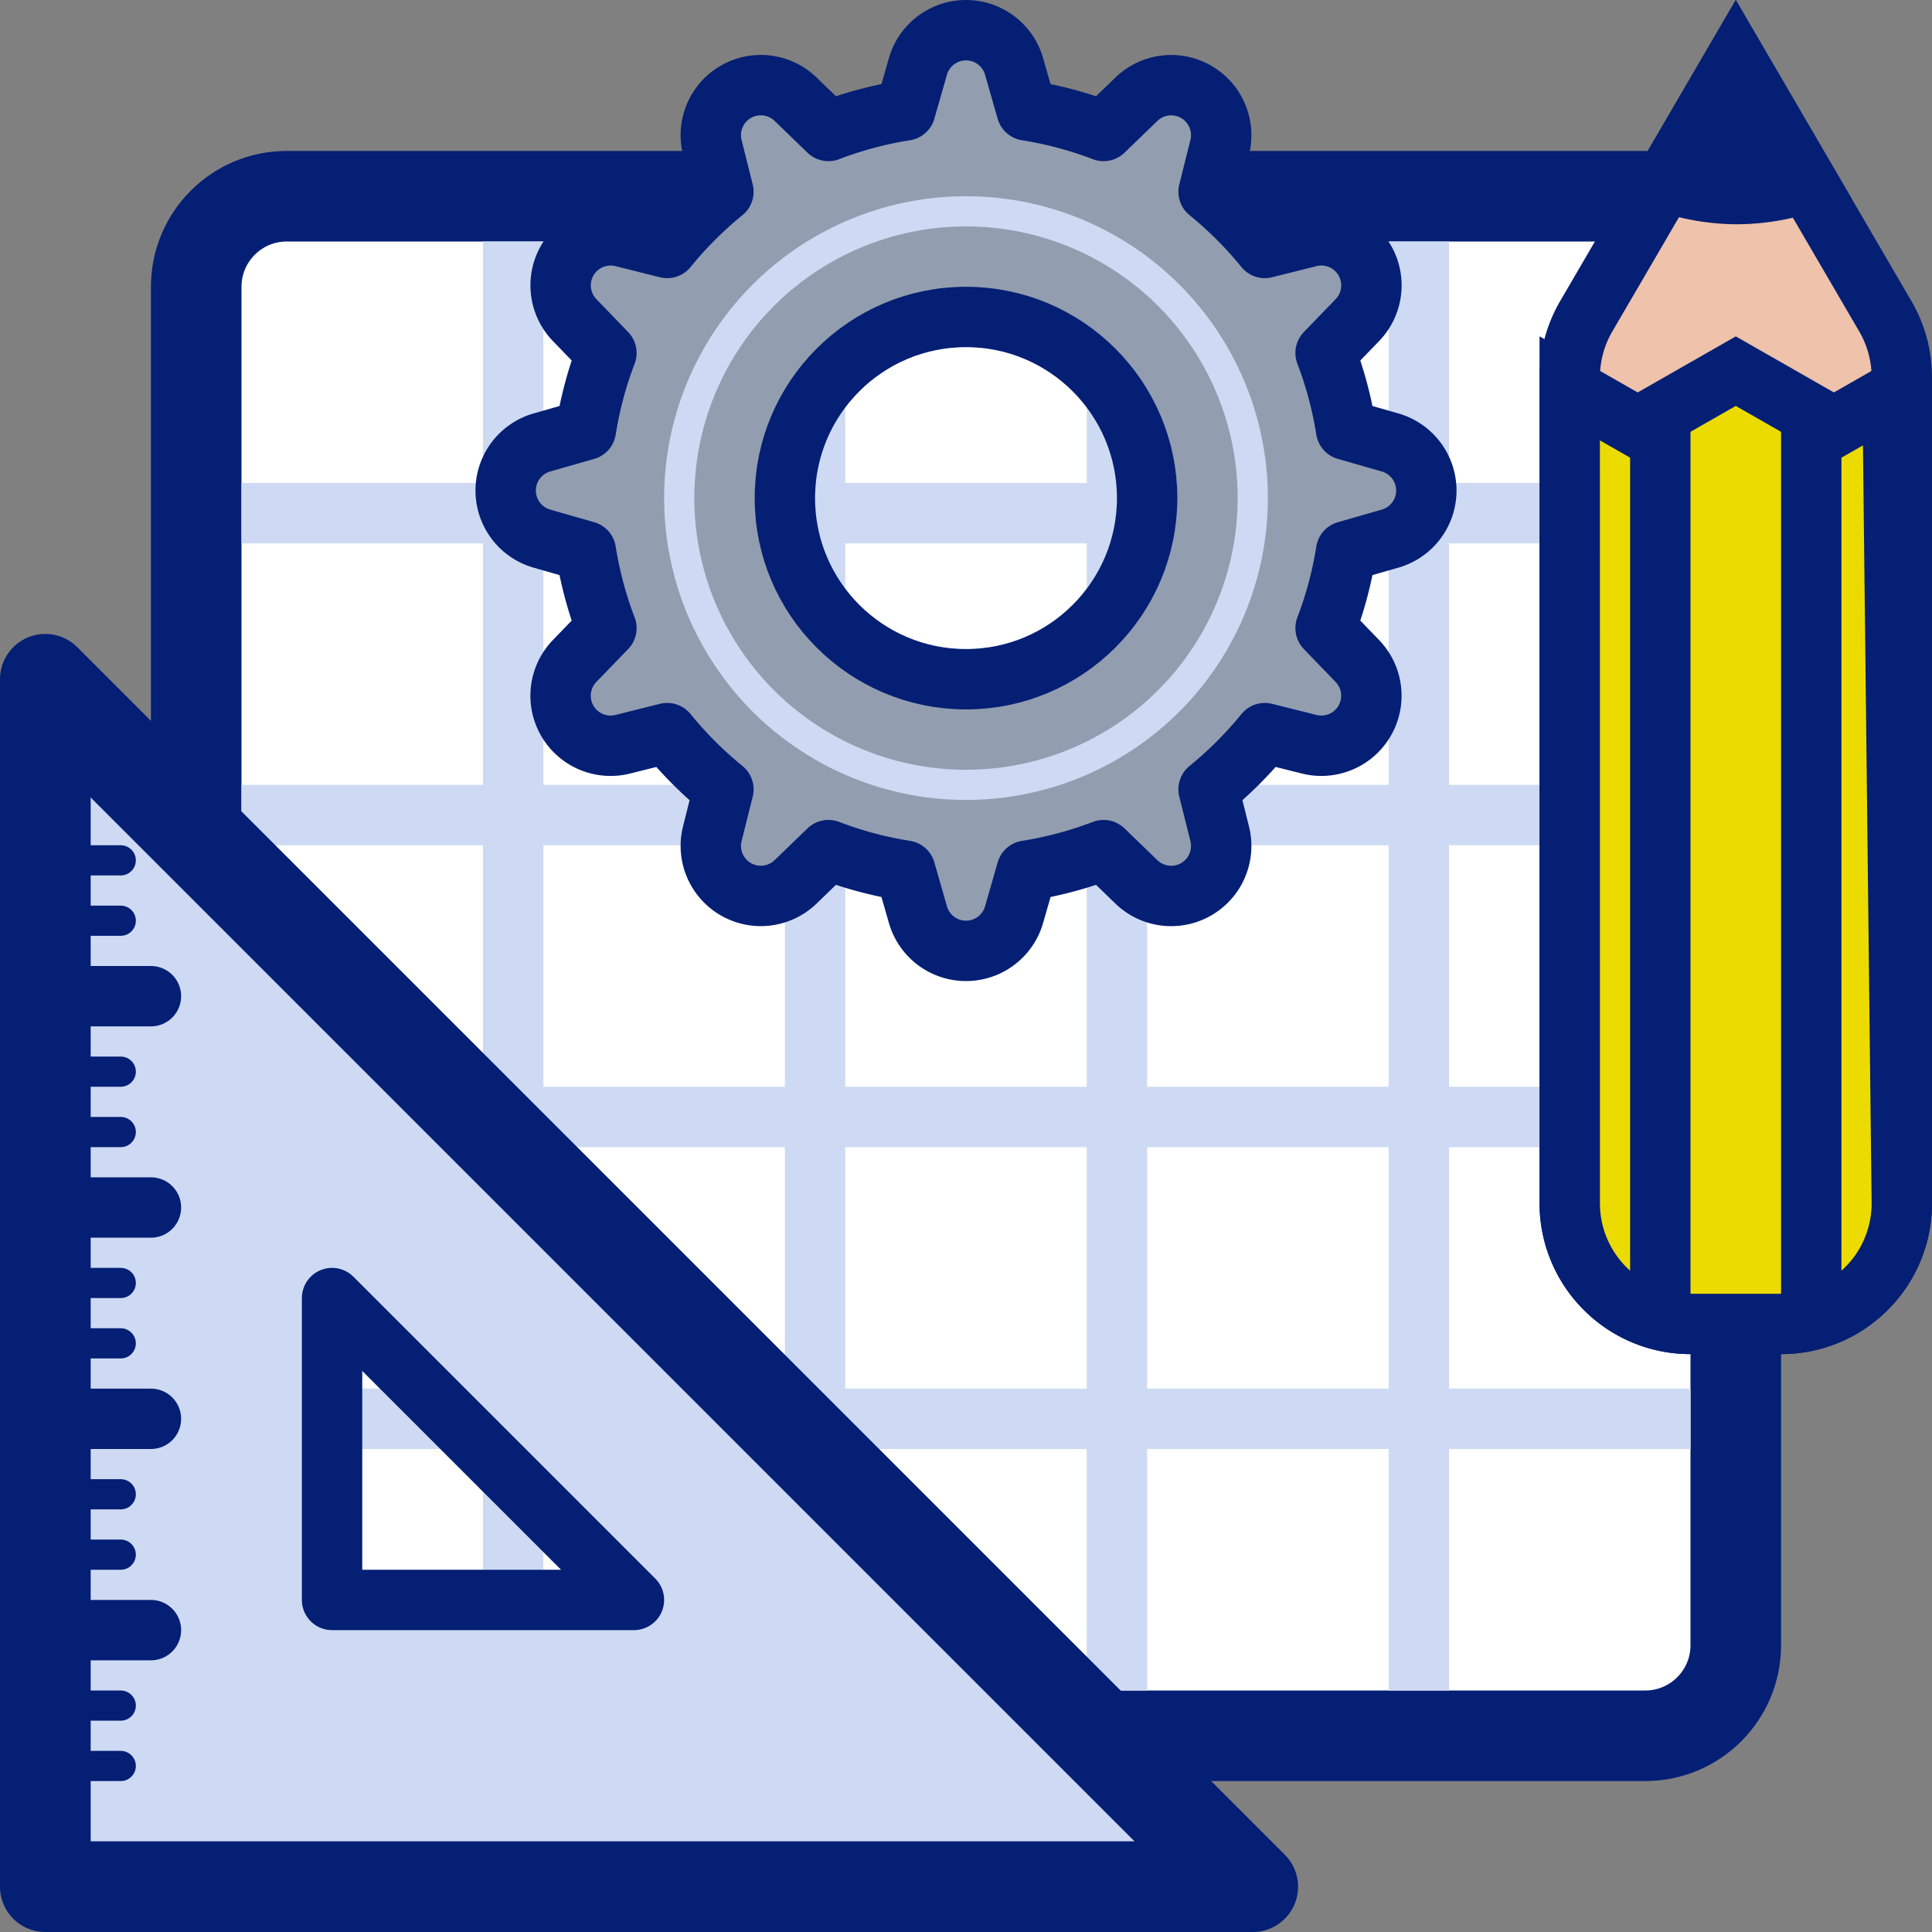 <svg width="64" height="64" xmlns="http://www.w3.org/2000/svg"><rect width="100%" height="100%" fill="#808080" stroke="none"/><g fill="none" fill-rule="evenodd"><g transform="translate(5 5)"><rect stroke="#041F74" stroke-width="3" fill="#FFF" x="1.5" y="1.5" width="51" height="51" rx="3"/><path stroke="#CEDAF3" stroke-width="2" stroke-linejoin="round" d="M12 3v48M22 3v48M32 3v48M42 3v48M3 12h48M3 22h48M3 32h48M3 42h48"/></g><g stroke="#041F74" stroke-width="2"><path d="m57.5 1.985 4.955 8.494A4 4 0 0 1 63 12.495v27.362a3.987 3.987 0 0 1-1.172 2.829A3.987 3.987 0 0 1 59 43.857h-3a3.987 3.987 0 0 1-2.828-1.171A3.987 3.987 0 0 1 52 39.857V12.495a4 4 0 0 1 .545-2.016L57.5 1.985Z" fill="#EEC2AB"/><path d="m57.5 12.295 3.25 1.857 1.943-1.111L63 39.857a3.985 3.985 0 0 1-1.02 2.67l-.152.159A3.987 3.987 0 0 1 59 43.857h-3a3.987 3.987 0 0 1-2.828-1.171A3.987 3.987 0 0 1 52 39.857l-.001-26.992 2.251 1.287 3.25-1.857Z" fill="#ECDB00"/><path stroke-linecap="round" d="M55 14v29M60 14v29"/><path d="m57.5 1.985 2.364 4.052a7.282 7.282 0 0 1-2.36.392 7.23 7.23 0 0 1-2.353-.417L57.5 1.985Z" fill="#041F74"/></g><g stroke="#041F74"><path d="m2 24 38 38H2V24Zm9 19v10h10L11 43Z" stroke-width="2" fill="#CEDAF3" stroke-linejoin="round"/><path stroke-width="3" stroke-linejoin="round" d="m1.5 22.5 40 40h-40z"/><g stroke-linecap="round"><path stroke-width="2" d="M5 33H3M5 40H3"/><path d="M4 28.5H3M4 30.5H3M4 35.5H3M4 37.5H3"/><path stroke-width="2" d="M5 47H3"/><path d="M4 42.5H3M4 44.5H3M4 49.5H3M4 51.5H3M4 58.5H3M4 56.5H3"/><path stroke-width="2" d="M5 54H3"/></g></g><g transform="translate(16.5 1)"><path d="M15.25.25c.74 0 1.39.49 1.593 1.202l.417 1.456c.882.14 1.734.37 2.547.68l1.087-1.05a1.657 1.657 0 0 1 2.76 1.593l-.368 1.47c.683.555 1.308 1.18 1.863 1.863l1.47-.368a1.657 1.657 0 0 1 1.594 2.76l-1.051 1.087c.31.812.54 1.664.68 2.546l1.456.418a1.657 1.657 0 0 1 0 3.186l-1.456.418a12.66 12.66 0 0 1-.68 2.546l1.05 1.087a1.657 1.657 0 0 1-1.593 2.76l-1.47-.368a12.827 12.827 0 0 1-1.863 1.863l.368 1.47a1.657 1.657 0 0 1-2.76 1.594l-1.087-1.051c-.812.31-1.664.54-2.546.68l-.418 1.456a1.657 1.657 0 0 1-3.186 0l-.417-1.456a12.66 12.66 0 0 1-2.547-.68l-1.087 1.05a1.657 1.657 0 0 1-2.76-1.593l.368-1.47a12.827 12.827 0 0 1-1.863-1.863l-1.47.368a1.657 1.657 0 0 1-1.594-2.76l1.051-1.087a12.66 12.66 0 0 1-.68-2.547l-1.456-.417a1.657 1.657 0 0 1 0-3.186l1.456-.417c.14-.882.37-1.734.68-2.547l-1.05-1.087a1.657 1.657 0 0 1 1.593-2.76l1.47.368a12.827 12.827 0 0 1 1.863-1.863l-.368-1.47a1.657 1.657 0 0 1 2.76-1.594l1.087 1.051a12.66 12.66 0 0 1 2.547-.68l.417-1.456A1.657 1.657 0 0 1 15.25.25Zm.25 9.25a6 6 0 1 0 0 12 6 6 0 0 0 0-12Z" fill="#929DAF"/><path d="M15.5 0c.74 0 1.39.49 1.593 1.202l.417 1.456c.882.14 1.734.37 2.547.68l1.087-1.05a1.657 1.657 0 0 1 2.76 1.593l-.368 1.47c.683.555 1.308 1.18 1.863 1.863l1.47-.368a1.657 1.657 0 0 1 1.594 2.76l-1.051 1.087c.31.812.54 1.664.68 2.546l1.456.418a1.657 1.657 0 0 1 0 3.186l-1.456.418a12.66 12.66 0 0 1-.68 2.546l1.05 1.087a1.657 1.657 0 0 1-1.593 2.76l-1.47-.368a12.827 12.827 0 0 1-1.863 1.863l.368 1.47a1.657 1.657 0 0 1-2.76 1.594l-1.087-1.051c-.812.31-1.664.54-2.546.68l-.418 1.456a1.657 1.657 0 0 1-3.186 0l-.417-1.456a12.66 12.66 0 0 1-2.547-.68l-1.087 1.05a1.657 1.657 0 0 1-2.76-1.593l.368-1.47a12.827 12.827 0 0 1-1.863-1.863l-1.47.368a1.657 1.657 0 0 1-1.594-2.76l1.051-1.087a12.66 12.66 0 0 1-.68-2.547l-1.456-.417a1.657 1.657 0 0 1 0-3.186l1.456-.417c.14-.882.37-1.734.68-2.547l-1.05-1.087a1.657 1.657 0 0 1 1.593-2.76l1.47.368a12.827 12.827 0 0 1 1.863-1.863l-.368-1.47a1.657 1.657 0 0 1 2.76-1.594l1.087 1.051a12.66 12.66 0 0 1 2.547-.68l.417-1.456A1.657 1.657 0 0 1 15.5 0Z" stroke="#041F74" stroke-width="2" stroke-linejoin="round"/><circle stroke="#041F74" stroke-width="2" stroke-linejoin="round" cx="15.5" cy="15.5" r="6"/><circle stroke="#CEDAF3" stroke-linejoin="round" cx="15.5" cy="15.5" r="9.5"/></g></g></svg>
